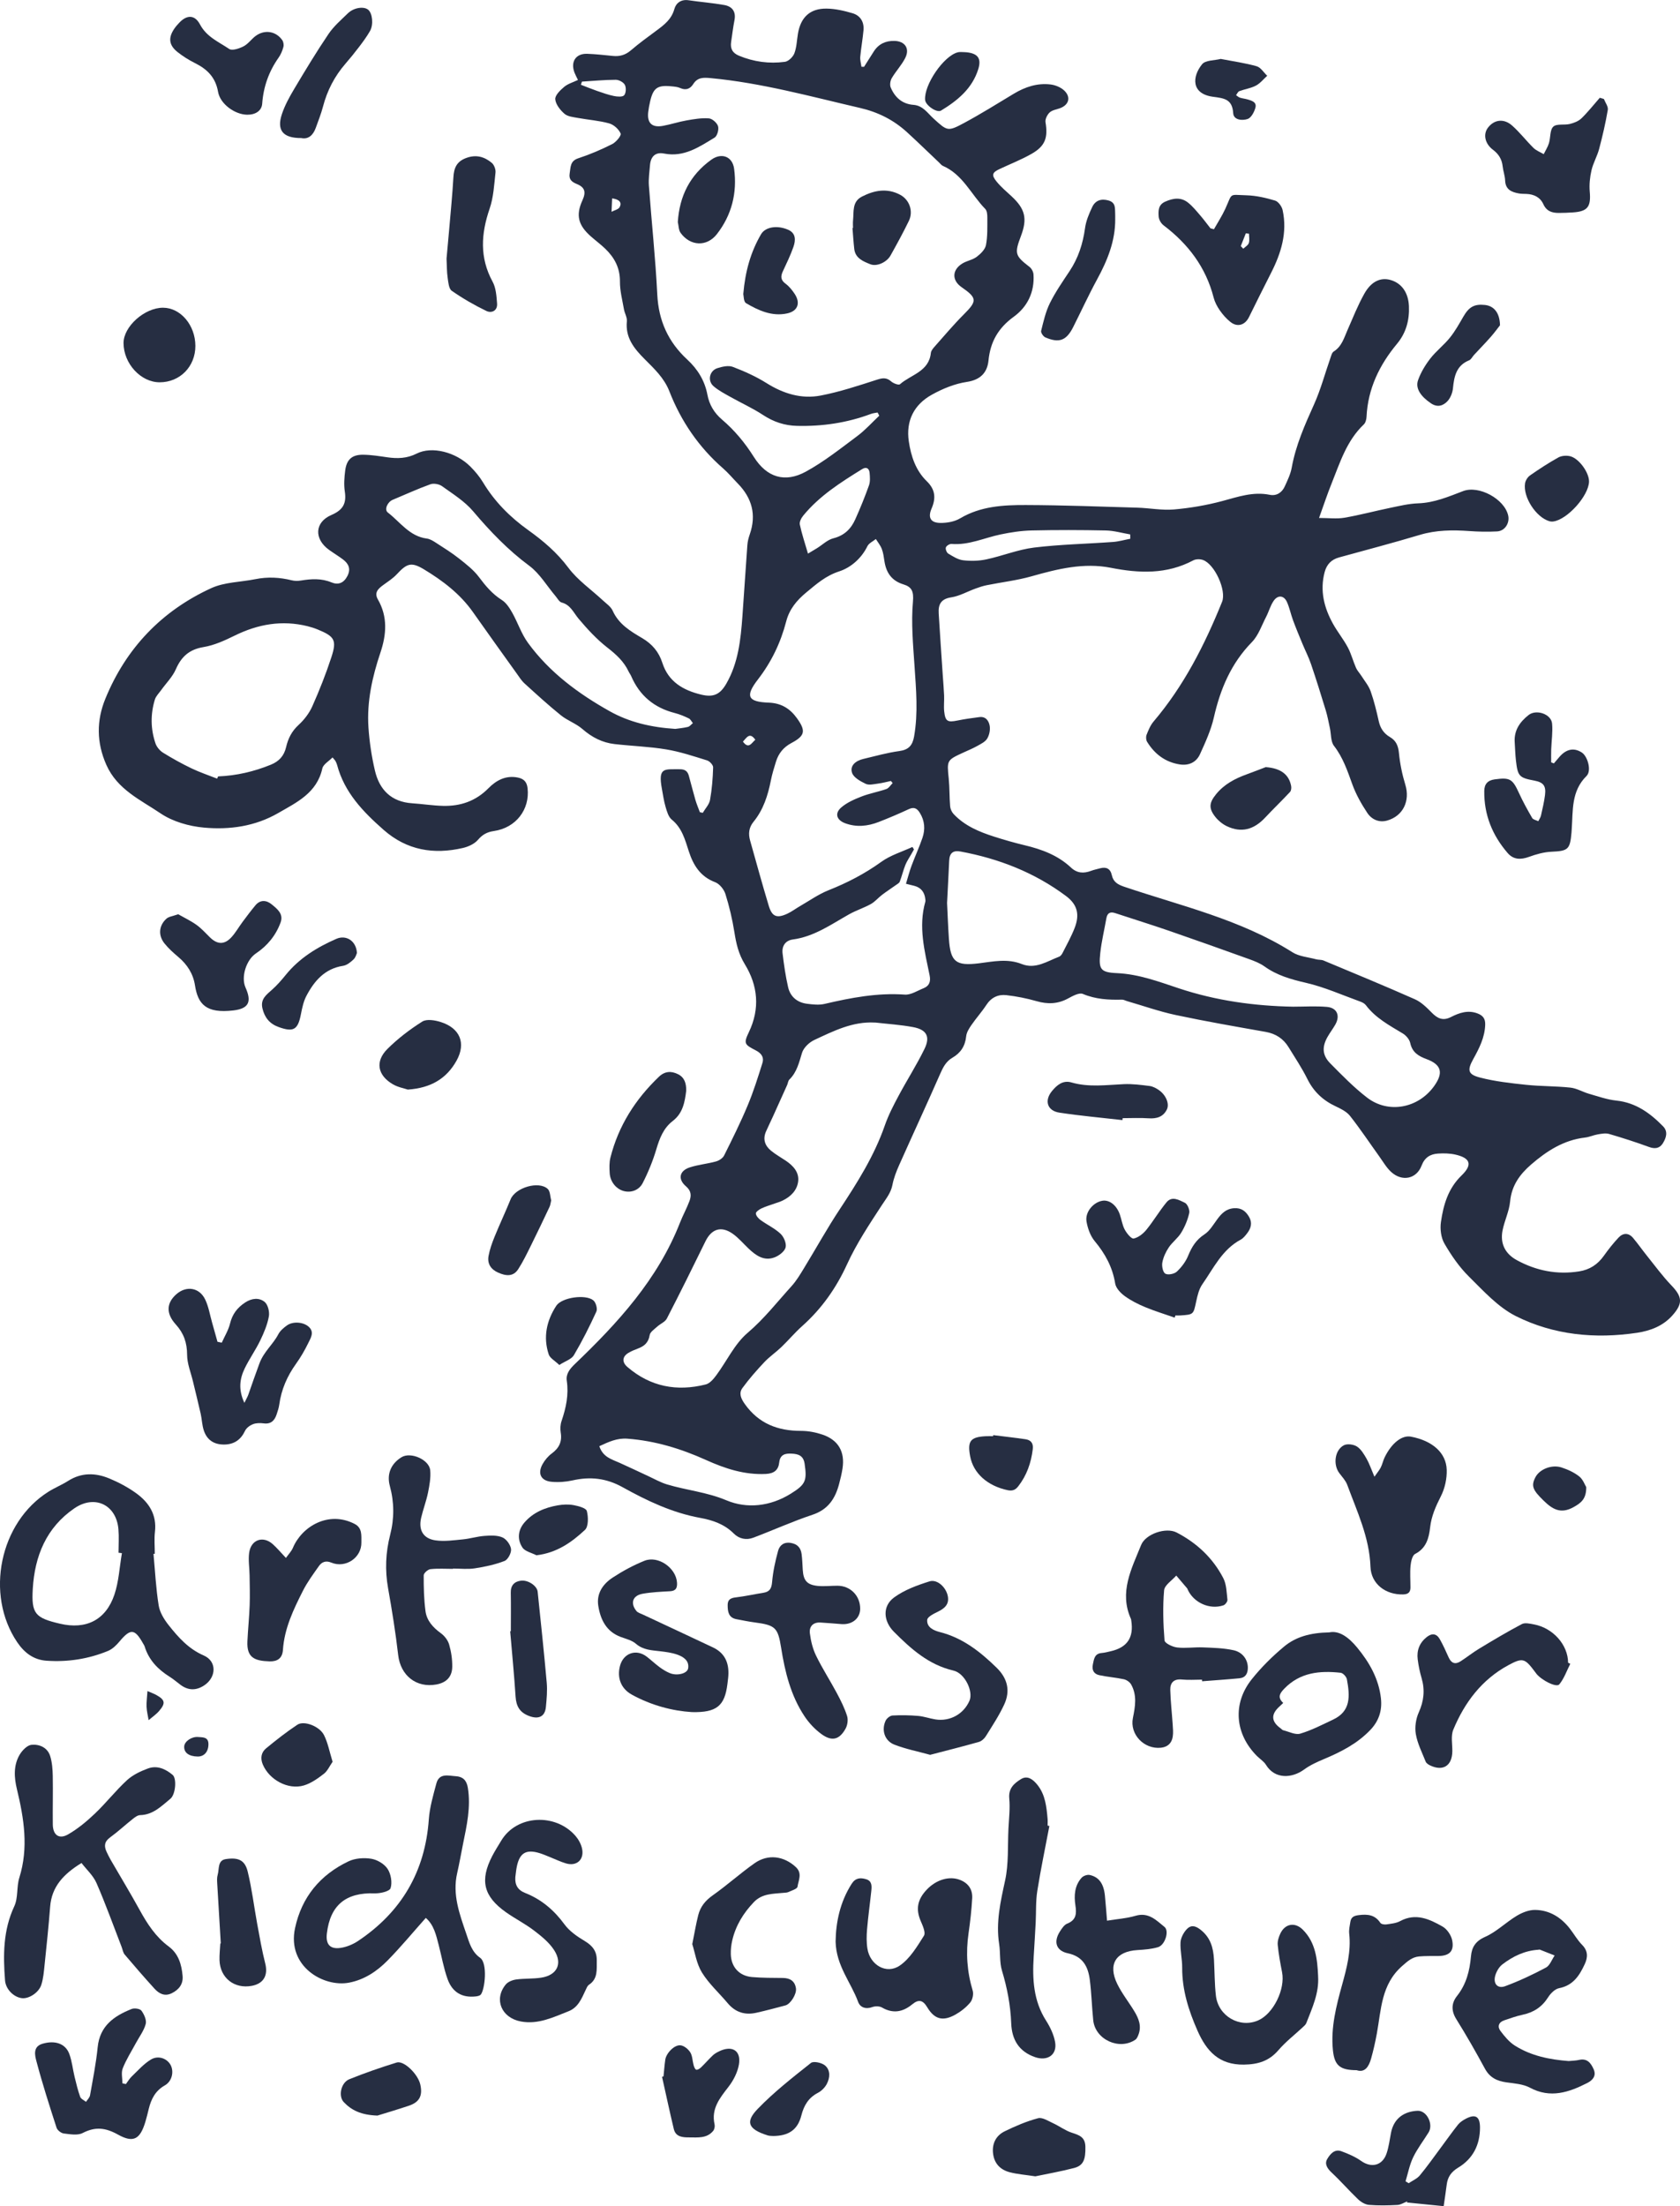 <svg xmlns="http://www.w3.org/2000/svg" xmlns:xlink="http://www.w3.org/1999/xlink" fill="none" height="168" viewBox="0 0 128 168" width="128"><clipPath id="a"><path d="m0 0h128v168h-128z"></path></clipPath><g clip-path="url(#a)" fill="#262e42"><path d="m53.548 61.892c.191-.325.488-.631.55-.979.147-.815.211-1.65.236-2.479.005-.177-.262-.467-.459-.528-1.028-.319-2.059-.664-3.116-.839-1.298-.216-2.625-.256-3.936-.406-.933-.107-1.726-.515-2.446-1.143-.485-.423-1.142-.644-1.646-1.05-.954-.77-1.861-1.6-2.768-2.425-.233-.212-.406-.493-.592-.753-1.115-1.555-2.232-3.109-3.333-4.673-.98-1.392-2.302-2.394-3.73-3.257-.968-.585-1.302-.463-2.073.367-.297.32-.681.564-1.038.824-.388.283-.706.575-.401 1.106.752 1.308.649 2.667.193 4.025-.625 1.856-1.048 3.75-.916 5.714.074 1.099.24 2.205.491 3.278.342 1.47 1.25 2.391 2.838 2.496.784.052 1.566.177 2.35.197 1.328.033 2.491-.358 3.462-1.342.59-.598 1.323-1.005 2.247-.813.466.097.684.345.736.817.179 1.613-.886 3.01-2.565 3.254-.521.076-.872.267-1.22.674-.265.309-.73.52-1.143.616-2.22.515-4.262.182-6.032-1.371-1.571-1.38-2.999-2.853-3.556-4.96-.027-.102-.075-.2-.124-.294-.029-.055-.079-.098-.222-.269-.276.286-.706.522-.776.837-.414 1.868-1.937 2.577-3.369 3.402-1.758 1.013-3.699 1.282-5.647 1.105-1.135-.103-2.375-.453-3.306-1.082-1.52-1.028-3.298-1.813-4.134-3.696-.756-1.703-.753-3.381-.077-5.033 1.578-3.857 4.299-6.696 8.069-8.424 1.012-.464 2.236-.458 3.359-.684.936-.189 1.857-.142 2.781.088.221.055.471.052.698.015.787-.129 1.556-.176 2.321.142.525.217.937.046 1.211-.479.284-.545.1-.945-.34-1.274-.341-.254-.707-.475-1.053-.723-1.154-.828-1.112-2.103.181-2.658.886-.381 1.157-.883 1.018-1.79-.08-.519-.037-1.069.03-1.595.108-.844.523-1.212 1.374-1.202.613.007 1.226.107 1.835.195.773.111 1.502.09 2.234-.281 1.153-.585 2.987-.123 4.098.991.358.36.695.762.957 1.196.885 1.47 2.057 2.646 3.446 3.639 1.14.815 2.193 1.707 3.058 2.865.713.954 1.748 1.665 2.634 2.491.265.246.604.472.743.783.462 1.029 1.357 1.563 2.251 2.088.757.445 1.266 1.047 1.533 1.879.464 1.449 1.599 2.095 2.968 2.423.933.223 1.437-.016 1.913-.847.909-1.585 1.091-3.349 1.22-5.121.132-1.808.243-3.617.377-5.425.02-.273.092-.549.182-.81.519-1.49.173-2.767-.911-3.875-.373-.381-.715-.797-1.115-1.146-1.855-1.616-3.208-3.593-4.096-5.87-.401-1.027-1.161-1.727-1.889-2.458-.809-.812-1.474-1.631-1.352-2.878.029-.297-.169-.609-.223-.921-.122-.7-.31-1.406-.304-2.107.008-1.029-.411-1.812-1.109-2.488-.352-.34-.75-.631-1.117-.957-.94-.836-1.16-1.588-.632-2.739.297-.649.173-.998-.439-1.248-.363-.148-.613-.336-.533-.804.082-.474.02-.943.658-1.151.885-.289 1.751-.66 2.583-1.08.294-.149.708-.646.642-.803-.14-.33-.524-.676-.874-.773-.773-.215-1.591-.269-2.385-.415-.352-.065-.773-.102-1.02-.316-.325-.283-.671-.716-.702-1.109-.024-.299.383-.691.681-.942.281-.237.67-.344 1.048-.525-.106-.222-.196-.383-.262-.554-.319-.83.095-1.467.963-1.438.659.022 1.315.101 1.972.164.51.049.941-.072 1.348-.419.632-.539 1.305-1.031 1.974-1.524.587-.432 1.135-.856 1.349-1.628.13-.469.518-.756 1.089-.67.902.135 1.815.202 2.712.362.602.107.909.495.779 1.159-.106.544-.171 1.095-.253 1.644-.076.506.09.847.593 1.056 1.131.47 2.306.626 3.503.467.273-.036.617-.373.722-.649.178-.469.187-1.002.273-1.506.213-1.24.922-1.912 2.173-1.898.665.007 1.344.164 1.988.354.589.174.888.661.833 1.289-.06.678-.186 1.35-.248 2.027-.022.248.057.505.09.758l.199.006c.248-.39.494-.781.743-1.17.367-.575.909-.82 1.572-.804.803.02 1.187.578.824 1.299-.274.545-.714 1.004-1.025 1.532-.114.193-.165.518-.083.714.317.755.876 1.262 1.729 1.324.726.052 1.081.632 1.541 1.05 1.039.943 1.072 1.002 2.315.334 1.293-.695 2.539-1.476 3.798-2.233.864-.519 1.791-.824 2.795-.703.373.045.8.221 1.062.48.521.516.315 1.109-.383 1.343-.261.088-.572.139-.755.316-.179.173-.345.505-.307.733.196 1.182-.018 1.817-1.065 2.413-.774.44-1.611.769-2.42 1.147-.576.268-.652.459-.247.957.333.41.745.758 1.136 1.119 1.046.965 1.227 1.701.726 3.027-.508 1.344-.454 1.505.653 2.36.156.12.287.367.301.564.092 1.346-.463 2.475-1.503 3.229-1.175.854-1.782 1.897-1.925 3.331-.091.91-.6 1.475-1.65 1.632-.923.138-1.851.519-2.674.978-1.349.751-1.978 1.98-1.748 3.548.167 1.134.528 2.221 1.371 3.038.658.638.702 1.297.363 2.082-.29.672-.084 1.077.648 1.091.51.011 1.095-.09 1.526-.346 1.563-.927 3.284-1.02 5.003-1.015 2.831.009 5.662.117 8.493.2.933.027 1.874.216 2.795.137 1.239-.107 2.483-.32 3.684-.641 1.196-.32 2.346-.733 3.618-.475.507.103.927-.161 1.143-.638.21-.463.442-.938.531-1.431.307-1.699.993-3.246 1.696-4.806.513-1.137.836-2.359 1.251-3.542.061-.175.116-.409.25-.494.614-.385.787-1.029 1.051-1.631.411-.935.789-1.893 1.288-2.78.528-.939 1.245-1.249 1.988-1.038.85.241 1.363.961 1.406 1.998.044 1.06-.213 2.027-.904 2.858-1.344 1.615-2.224 3.424-2.326 5.565-.01.199-.075.454-.21.582-1.307 1.239-1.815 2.91-2.457 4.507-.325.806-.597 1.633-.951 2.613.736 0 1.347.082 1.928-.017 1.172-.201 2.325-.513 3.491-.753.706-.145 1.418-.32 2.133-.344 1.226-.041 2.314-.509 3.424-.932 1.204-.459 3.156.6 3.435 1.863.128.577-.258 1.178-.848 1.208-.699.036-1.405.024-2.104-.027-1.282-.092-2.538-.083-3.793.294-2.035.611-4.093 1.149-6.143 1.714-.587.162-.941.529-1.099 1.124-.372 1.412-.04 2.708.642 3.935.341.614.792 1.166 1.123 1.785.263.492.402 1.05.628 1.565.098.222.281.406.413.615.244.384.552.749.701 1.168.261.741.448 1.513.619 2.282.12.539.386.933.856 1.207.459.268.627.659.68 1.206.079.817.248 1.638.488 2.423.372 1.222-.16 2.375-1.382 2.725-.624.178-1.186-.083-1.515-.58-.455-.685-.87-1.422-1.147-2.192-.37-1.025-.709-2.032-1.393-2.916-.254-.328-.21-.885-.308-1.337-.1-.454-.181-.916-.316-1.359-.359-1.179-.726-2.356-1.123-3.523-.182-.537-.446-1.046-.663-1.572-.243-.586-.487-1.172-.707-1.766-.17-.458-.265-.946-.462-1.389-.231-.521-.699-.566-1.024-.085-.246.364-.362.814-.566 1.208-.341.655-.587 1.415-1.084 1.923-1.586 1.621-2.406 3.571-2.899 5.74-.219.964-.644 1.889-1.056 2.796-.281.619-.855.886-1.542.779-1.1-.171-1.913-.788-2.488-1.722-.085-.138-.099-.384-.038-.538.139-.352.291-.724.531-1.006 2.307-2.715 3.891-5.832 5.219-9.115.351-.867-.566-2.883-1.463-3.19-.219-.075-.536-.072-.735.034-2.019 1.072-4.114.99-6.276.563-2.061-.407-4.051.085-6.035.647-1.116.316-2.282.45-3.424.68-.29.058-.574.155-.853.256-.62.225-1.217.572-1.854.669-.788.121-.991.547-.95 1.221.094 1.554.203 3.106.306 4.66.035.53.084 1.059.106 1.589.017.405-.036.815.007 1.215.082.755.258.847.994.697.559-.114 1.126-.193 1.692-.265.492-.062.722.304.781.677.049.31-.03.701-.196.968-.155.249-.485.404-.76.558-.333.187-.69.333-1.037.492-1.286.591-1.27.589-1.129 1.993.07.698.049 1.404.107 2.103.017.206.123.442.265.592.844.899 1.948 1.357 3.089 1.722.769.246 1.549.469 2.334.657 1.3.31 2.525.764 3.518 1.696.467.439.972.463 1.535.25.217-.082.45-.127.674-.19.476-.131.796.02.904.52.114.522.455.717.951.884 4.343 1.467 8.861 2.485 12.81 4.987.511.324 1.199.371 1.808.536.183.049.392.021.563.092 2.327.972 4.659 1.932 6.965 2.954.483.214.898.631 1.28 1.018.437.444.848.644 1.46.333.63-.32 1.296-.554 2.025-.275.405.154.601.39.586.859-.033.981-.46 1.804-.917 2.63-.46.832-.404 1.155.518 1.393 1.143.296 2.334.429 3.513.553 1.121.118 2.256.094 3.376.214.485.052.941.334 1.422.471.688.197 1.378.443 2.083.517 1.479.155 2.573.955 3.558 1.96.397.405.233.888-.019 1.294-.244.391-.605.444-1.06.276-.997-.365-2.011-.691-3.031-.989-.26-.076-.572-.018-.853.029-.334.056-.654.208-.989.246-1.62.189-2.915 1.025-4.106 2.056-.856.741-1.484 1.6-1.597 2.812-.069.749-.434 1.467-.578 2.216-.191.99.202 1.766 1.086 2.249 1.484.81 3.064 1.123 4.748.858.804-.127 1.416-.525 1.887-1.19.344-.484.716-.955 1.122-1.387.345-.367.764-.374 1.105.031.369.438.697.911 1.057 1.358.611.759 1.188 1.552 1.86 2.252.832.866.892 1.373.082 2.285-.718.81-1.681 1.174-2.7 1.327-3.191.476-6.343.173-9.221-1.266-1.363-.681-2.477-1.922-3.592-3.022-.732-.724-1.339-1.608-1.859-2.504-.263-.453-.345-1.112-.268-1.643.19-1.312.548-2.558 1.576-3.55.853-.824.666-1.328-.481-1.587-.428-.096-.888-.105-1.327-.075-.583.041-1.006.294-1.242.916-.388 1.021-1.488 1.243-2.318.483-.355-.324-.605-.764-.889-1.16-.745-1.037-1.453-2.103-2.242-3.104-.26-.33-.7-.549-1.097-.734-.964-.451-1.676-1.114-2.157-2.083-.415-.838-.941-1.621-1.431-2.42-.4-.653-.977-1.029-1.745-1.165-2.283-.405-4.57-.8-6.838-1.282-1.265-.269-2.495-.706-3.741-1.067-.123-.036-.245-.111-.366-.107-1.02.027-2.009-.025-2.983-.435-.281-.118-.777.156-1.124.344-.783.427-1.558.45-2.403.207-.751-.215-1.528-.37-2.304-.458-.619-.07-1.149.173-1.52.742-.349.534-.782 1.013-1.145 1.54-.176.256-.364.554-.394.849-.076.744-.42 1.27-1.051 1.635-.486.281-.715.734-.936 1.238-1.018 2.321-2.087 4.619-3.119 6.934-.215.483-.412.99-.512 1.507-.119.616-.483 1.048-.809 1.548-.95 1.456-1.927 2.922-2.647 4.496-.834 1.824-1.934 3.382-3.416 4.706-.564.503-1.054 1.089-1.6 1.613-.413.396-.897.721-1.288 1.137-.59.627-1.163 1.278-1.67 1.973-.285.391-.124.787.177 1.212 1.063 1.5 2.519 2.052 4.288 2.051.543 0 1.109.107 1.625.281 1.222.411 1.734 1.314 1.534 2.592-.062.399-.159.795-.263 1.186-.293 1.104-.839 1.934-2.022 2.328-1.529.508-3.003 1.179-4.513 1.748-.535.202-1.083.086-1.487-.319-.717-.717-1.611-1.018-2.563-1.192-2.126-.388-4.052-1.304-5.912-2.338-1.24-.69-2.465-.819-3.81-.515-.511.115-1.061.152-1.584.107-.819-.07-1.098-.624-.701-1.339.171-.308.417-.607.699-.814.557-.41.804-.895.688-1.593-.047-.286-.029-.613.064-.885.341-1.001.555-1.998.396-3.073-.074-.498.22-.885.611-1.258 3.278-3.136 6.324-6.453 8.018-10.778.216-.553.509-1.077.717-1.634.153-.408.151-.774-.264-1.128-.643-.55-.502-1.189.304-1.446.645-.206 1.334-.267 1.987-.448.233-.065.512-.246.615-.452.627-1.255 1.253-2.515 1.794-3.809.44-1.051.784-2.145 1.126-3.235.136-.433-.076-.739-.508-.962-.849-.437-.944-.517-.529-1.379.872-1.813.684-3.564-.301-5.174-.488-.798-.66-1.577-.798-2.445-.156-.983-.387-1.963-.685-2.912-.111-.354-.451-.771-.784-.897-1.121-.423-1.657-1.285-1.999-2.336-.29-.89-.517-1.792-1.308-2.433-.252-.205-.366-.622-.467-.964-.133-.447-.195-.916-.281-1.377-.31-1.67.203-1.477 1.35-1.491.391-.005.603.136.701.488.171.616.324 1.236.503 1.85.093.317.225.623.339.934l.224.048zm13.446-30.235-.132-.245c-.167.035-.343.048-.502.107-1.819.682-3.704.958-5.638.911-.935-.022-1.778-.298-2.575-.822-.794-.522-1.67-.917-2.501-1.385-.442-.248-.904-.486-1.282-.815-.479-.416-.309-1.182.3-1.374.37-.117.838-.223 1.171-.096.886.338 1.767.733 2.568 1.236 1.285.807 2.664 1.229 4.132.946 1.45-.279 2.868-.751 4.279-1.205.432-.139.734-.18 1.091.136.165.146.567.294.661.212.836-.74 2.211-.957 2.357-2.388.018-.172.168-.346.292-.487.734-.826 1.446-1.675 2.227-2.454 1.012-1.009 1.015-1.241-.179-2.066-.748-.517-.736-1.312.057-1.801.34-.21.779-.272 1.093-.508.3-.225.643-.559.708-.896.131-.677.1-1.388.104-2.086.002-.226-.02-.525-.158-.666-1.072-1.096-1.711-2.624-3.229-3.28-.11-.048-.192-.163-.284-.25-.816-.772-1.62-1.557-2.449-2.314-1.024-.934-2.197-1.527-3.575-1.846-3.771-.873-7.507-1.909-11.38-2.272-.535-.05-.998-.076-1.333.455-.225.356-.552.499-.99.3-.207-.094-.455-.109-.687-.132-1.05-.102-1.368.125-1.605 1.142-.063.269-.115.543-.147.818-.098.834.284 1.206 1.118 1.053.606-.111 1.196-.308 1.803-.415.561-.098 1.141-.198 1.702-.155.259.02.621.342.698.598.075.25-.062.745-.266.867-1.174.711-2.331 1.512-3.846 1.213-.662-.13-1.023.221-1.076.904-.039.51-.119 1.026-.082 1.532.203 2.765.502 5.526.639 8.294.099 2.001.834 3.62 2.288 4.96.783.723 1.329 1.6 1.531 2.672.142.758.514 1.386 1.108 1.892.961.818 1.751 1.769 2.432 2.85.984 1.561 2.365 1.989 3.956 1.121 1.389-.758 2.649-1.763 3.925-2.713.606-.451 1.119-1.029 1.674-1.55zm1.018 27.978-.131-.164c-.327.069-.652.158-.982.2-.314.04-.686.14-.94.018-.403-.192-.928-.482-1.043-.845-.178-.563.308-.921.862-1.051.909-.215 1.815-.474 2.737-.599.717-.097 1.011-.43 1.131-1.115.313-1.789.152-3.568.032-5.358-.11-1.633-.263-3.286-.12-4.906.07-.795-.096-1.122-.731-1.316-.887-.272-1.307-.885-1.441-1.76-.048-.316-.088-.641-.201-.936-.103-.27-.298-.506-.453-.756-.22.179-.53.314-.643.545-.461.942-1.277 1.634-2.144 1.916-1.034.336-1.726.956-2.51 1.603-.748.616-1.295 1.293-1.532 2.202-.424 1.63-1.124 3.092-2.164 4.438-.988 1.279-.757 1.699.837 1.756.943.034 1.612.448 2.14 1.181.69.958.632 1.337-.414 1.891-.613.325-.987.794-1.183 1.429-.144.468-.291.938-.385 1.417-.226 1.143-.572 2.235-1.32 3.15-.364.445-.408.919-.261 1.438.469 1.659.922 3.322 1.421 4.971.249.823.612.961 1.399.601.345-.158.653-.396.984-.586.717-.412 1.404-.903 2.164-1.205 1.433-.569 2.773-1.261 4.03-2.168.698-.503 1.572-.762 2.367-1.13l.117.188c-.067.118-.133.236-.2.355-.154.275-.339.538-.455.828-.165.414-.267.854-.426 1.27-.043.113-.194.19-.306.269-.346.248-.705.478-1.043.736-.294.223-.538.526-.855.702-.535.297-1.131.484-1.663.784-1.368.77-2.658 1.694-4.277 1.913-.571.077-.853.5-.785 1.062.104.863.227 1.728.422 2.574.169.731.7 1.168 1.446 1.261.438.055.908.108 1.329.01 2.015-.47 4.026-.857 6.119-.708.461.033.955-.298 1.424-.485.443-.177.559-.512.463-.981-.38-1.853-.871-3.703-.326-5.612.017-.059.005-.128-.002-.191-.056-.519-.312-.874-.83-1.012-.181-.049-.364-.09-.644-.16.148-.484.262-.932.421-1.362.266-.718.591-1.415.837-2.14.22-.65.174-1.299-.206-1.906-.214-.341-.442-.458-.841-.272-.751.35-1.516.674-2.289.975-.835.325-1.693.417-2.557.096-.651-.242-.818-.75-.295-1.202.433-.375 1-.621 1.543-.833.611-.238 1.27-.352 1.891-.569.189-.066.322-.296.48-.451zm-1.352 18.233c-1.702-.096-3.16.649-4.619 1.327-.388.181-.813.585-.933.975-.227.739-.388 1.474-.966 2.039-.097.095-.107.274-.167.41-.356.794-.714 1.587-1.073 2.379-.176.388-.365.77-.537 1.159-.264.595-.085 1.095.392 1.48.346.28.739.5 1.11.749.559.375 1.024.872.947 1.563-.077.686-.563 1.177-1.194 1.479-.191.091-.398.149-.597.221-.34.123-.691.222-1.016.376-.172.081-.429.266-.418.384.015.18.199.384.365.503.5.36 1.078.627 1.52 1.044.25.236.46.737.381 1.038-.08.308-.495.621-.832.751-.807.313-1.43-.136-1.992-.669-.401-.381-.763-.816-1.211-1.13-.874-.613-1.609-.363-2.07.579-.963 1.97-1.937 3.935-2.943 5.883-.134.26-.495.396-.73.612-.216.199-.54.406-.578.648-.092.579-.419.85-.912 1.03-.239.087-.476.189-.695.317-.484.283-.522.708-.092 1.079 1.752 1.509 3.773 1.887 5.973 1.332.31-.078.595-.42.805-.704.797-1.075 1.389-2.378 2.377-3.219 1.268-1.078 2.262-2.36 3.358-3.568.368-.406.655-.892.943-1.363.91-1.488 1.754-3.017 2.715-4.471 1.343-2.033 2.638-4.078 3.445-6.402.27-.778.656-1.521 1.045-2.249.641-1.202 1.382-2.354 1.977-3.577.456-.936.161-1.466-.866-1.658-.958-.18-1.939-.239-2.909-.351zm-50.117-18.574.073-.171c1.396-.054 2.731-.365 4.026-.893.629-.257 1.003-.68 1.155-1.333.151-.653.428-1.213.949-1.69.428-.392.813-.893 1.049-1.421.544-1.222 1.039-2.472 1.455-3.744.422-1.293.241-1.577-1.03-2.1-.254-.105-.52-.191-.787-.257-1.942-.48-3.772-.16-5.552.716-.755.371-1.553.738-2.371.873-1.079.179-1.688.719-2.112 1.69-.254.58-.74 1.059-1.117 1.586-.17.237-.402.46-.483.726-.338 1.11-.325 2.238.049 3.336.093.273.33.553.577.707.7.434 1.424.835 2.167 1.192.631.303 1.301.525 1.953.783zm82.008 17.365c.85 0 1.704-.057 2.549.017.772.068 1.023.667.639 1.345-.179.315-.401.605-.581.918-.445.772-.422 1.414.195 2.037.897.906 1.795 1.83 2.801 2.604 1.626 1.252 3.897.817 5.108-.867.731-1.017.568-1.641-.576-2.063-.612-.226-1.086-.512-1.24-1.224-.059-.275-.316-.576-.567-.727-1.02-.616-2.073-1.173-2.814-2.156-.096-.127-.27-.216-.427-.273-1.374-.496-2.725-1.103-4.141-1.429-1.139-.262-2.202-.564-3.159-1.249-.34-.243-.749-.404-1.147-.547-2.04-.734-4.082-1.462-6.131-2.169-1.356-.467-2.727-.89-4.088-1.341-.394-.13-.607-.007-.678.399-.155.88-.368 1.754-.464 2.642-.133 1.237.019 1.472 1.263 1.528 1.672.074 3.184.647 4.741 1.163 2.82.935 5.744 1.341 8.716 1.393zm-47.112-21.152c.263-.038.625-.067.974-.152.14-.034.252-.189.377-.289-.101-.123-.178-.297-.308-.359-.343-.165-.701-.316-1.069-.41-1.57-.399-2.684-1.324-3.326-2.818-.05-.117-.134-.219-.188-.334-.362-.774-.953-1.309-1.626-1.833-.809-.63-1.522-1.405-2.187-2.193-.392-.466-.613-1.058-1.293-1.238-.187-.05-.322-.316-.47-.492-.66-.778-1.202-1.715-1.999-2.306-1.622-1.201-2.981-2.62-4.277-4.151-.645-.762-1.545-1.318-2.37-1.911-.223-.16-.635-.234-.888-.143-.972.35-1.913.785-2.869 1.182-.398.165-.66.747-.372.968.944.726 1.65 1.815 2.975 1.984.254.032.504.197.729.343.587.379 1.183.75 1.729 1.182.54.427 1.105.864 1.512 1.408.505.674 1.017 1.288 1.741 1.745.333.21.585.6.787.957.426.755.7 1.613 1.205 2.305 1.638 2.247 3.838 3.87 6.23 5.21 1.496.838 3.165 1.226 4.987 1.343zm20.718 13.255c.041.81.075 1.77.14 2.727.119 1.756.521 2.086 2.292 1.867 1.093-.136 2.169-.379 3.265.058 1.042.414 1.929-.217 2.846-.564.106-.04.199-.167.254-.275.317-.627.663-1.245.918-1.897.402-1.024.226-1.79-.649-2.444-2.396-1.789-5.113-2.848-8.04-3.391-.58-.107-.839.129-.864.7-.045 1.023-.102 2.046-.162 3.22zm-26.494 41.366c.273.834.94.997 1.535 1.262.731.326 1.451.674 2.178 1.009.478.22.943.488 1.443.639 1.492.449 3.035.584 4.526 1.211 1.563.658 3.344.468 4.905-.504 1.128-.702 1.247-.984 1.054-2.283-.093-.627-.487-.74-.979-.767-.477-.025-.887.047-.955.668-.064.584-.393.848-1.023.879-1.626.079-3.107-.41-4.548-1.06-1.916-.865-3.892-1.468-6-1.626-.788-.059-1.431.246-2.137.572zm15.895-67.969c.304-.182.5-.295.692-.415.413-.258.794-.639 1.244-.752.83-.209 1.341-.713 1.666-1.437.382-.849.734-1.715 1.047-2.592.102-.286.077-.633.049-.947-.032-.354-.249-.492-.576-.289-1.63 1.009-3.25 2.034-4.485 3.542-.148.181-.299.475-.256.676.148.702.38 1.385.621 2.214zm24.562-1.134-.009-.329c-.619-.105-1.236-.287-1.857-.3-1.881-.04-3.764-.044-5.645-.001-.796.018-1.599.14-2.381.304-1.239.26-2.415.829-3.73.722-.144-.012-.388.137-.432.266-.044.126.061.397.182.469.356.214.739.463 1.134.509.58.068 1.197.054 1.768-.068 1.222-.261 2.409-.749 3.64-.9 1.992-.243 4.008-.28 6.013-.427.443-.033.878-.161 1.317-.245zm-41.78-34.811-.083.24c.41.157.817.326 1.232.469.424.146.851.3 1.288.389.257.052.651.085.777-.057.146-.164.165-.584.053-.794-.107-.201-.452-.386-.692-.385-.859.002-1.717.086-2.576.139zm2.298 8.892-.044 1.021c.213-.115.524-.178.618-.356.181-.347-.011-.586-.573-.665zm9.966 41.368c.442.607.657.099.944-.142-.432-.61-.658-.16-.944.142z"></path><path d="m6.21 141.868c-1.347.828-2.27 1.782-2.389 3.325-.115 1.484-.271 2.965-.425 4.445-.052.505-.094 1.023-.247 1.501-.197.614-.963 1.088-1.485 1.021-.622-.078-1.229-.675-1.281-1.357-.147-1.924-.149-3.818.707-5.643.301-.641.164-1.474.382-2.171.716-2.282.356-4.507-.184-6.748-.211-.876-.273-1.8.207-2.616.194-.329.576-.726.904-.757.597-.058 1.218.198 1.424.857.148.478.187 1.003.197 1.508.023 1.234-.012 2.469.003 3.704.01.801.476 1.149 1.163.754.744-.428 1.426-.996 2.052-1.592.847-.806 1.574-1.741 2.433-2.533.438-.403 1.026-.683 1.593-.893.698-.26 1.343.026 1.89.486.324.273.225 1.491-.171 1.816-.684.56-1.317 1.224-2.306 1.247-.189.004-.394.157-.556.286-.584.463-1.132.975-1.734 1.412-.437.317-.47.663-.265 1.098.1.211.202.422.319.625.734 1.269 1.497 2.523 2.203 3.808.581 1.057 1.223 2.046 2.21 2.775.747.551.982 1.372 1.058 2.241.055.624-.281 1.051-.827 1.318-.534.262-.965.037-1.313-.346-.774-.852-1.529-1.721-2.272-2.599-.128-.152-.158-.386-.234-.582-.63-1.624-1.217-3.267-1.913-4.861-.252-.576-.766-1.037-1.143-1.529z"></path><path d="m11.695 118.328c.122 1.314.186 2.637.396 3.936.086.53.42 1.065.764 1.499.737.928 1.509 1.799 2.668 2.302 1.014.44.971 1.665.027 2.283-.618.404-1.219.386-1.806-.054-.273-.204-.533-.429-.821-.61-.894-.559-1.587-1.276-1.904-2.31-.025-.079-.078-.15-.12-.225-.634-1.133-.958-1.149-1.794-.15-.239.286-.539.58-.873.718-1.496.618-3.066.858-4.684.748-.993-.067-1.696-.61-2.238-1.411-2.465-3.644-1.333-9.126 2.379-11.458.485-.305 1.025-.523 1.509-.83 1.013-.641 2.072-.617 3.117-.186.72.297 1.427.673 2.058 1.128.979.706 1.585 1.642 1.432 2.946-.064.548-.011 1.109-.011 1.665zm-2.407-.055-.257-.032c0-.597.042-1.197-.008-1.789-.156-1.864-1.805-2.656-3.357-1.593-2.14 1.466-3.021 3.635-3.169 6.128-.113 1.903.184 2.216 2.074 2.659 1.978.464 3.486-.271 4.142-2.204.341-1.006.392-2.109.575-3.168z"></path><path d="m32.442 146.049c-1 1.123-1.909 2.222-2.904 3.235-.812.827-1.782 1.477-2.95 1.697-1.939.366-4.732-1.24-4.109-4.153.507-2.37 1.92-4.064 4.082-5.09.502-.238 1.173-.284 1.729-.193.455.075.994.394 1.241.772.256.391.366 1.037.226 1.469-.079.245-.794.408-1.216.393-2.19-.076-3.382.896-3.637 3.055-.097.817.234 1.216 1.04 1.099.465-.067.948-.268 1.342-.531 3.292-2.202 5.103-5.27 5.386-9.256.065-.92.335-1.833.574-2.732.218-.822.919-.588 1.484-.555.523.03.82.299.914.873.241 1.474-.081 2.886-.37 4.307-.148.731-.273 1.468-.441 2.195-.378 1.631.178 3.114.688 4.61.234.687.416 1.391 1.058 1.841.586.41.369 2.407.054 2.8-.075.093-.253.128-.389.143-1.025.114-1.778-.3-2.144-1.324-.3-.838-.452-1.729-.677-2.595-.197-.757-.364-1.532-.981-2.059z"></path><path d="m91.581 127.906c-.511 0-1.026.041-1.532-.01-.623-.062-.898.249-.885.795.022.87.124 1.738.182 2.608.021.318.055.644.005.953-.078.487-.379.782-.895.837-1.288.136-2.394-1.014-2.139-2.268.178-.872.325-1.735-.139-2.554-.103-.181-.346-.347-.552-.392-.618-.134-1.255-.176-1.873-.311-.408-.088-.58-.385-.486-.826.087-.405.125-.817.671-.862.232-.019.461-.081.689-.134 1.264-.29 1.767-1.044 1.565-2.337-.006-.043-.009-.088-.026-.126-.917-2.035.05-3.821.775-5.623.341-.849 1.898-1.376 2.706-.956 1.532.795 2.76 1.938 3.555 3.474.248.479.254 1.094.317 1.653.014.13-.164.37-.301.417-1.058.36-2.289-.204-2.736-1.221-.009-.019-.011-.043-.024-.059-.279-.329-.558-.656-.838-.984-.324.372-.891.724-.926 1.122-.111 1.264-.069 2.549.032 3.817.017.211.604.494.952.535.649.077 1.317-.032 1.975-.005.781.032 1.576.05 2.334.216.707.155 1.088.74 1.087 1.332-.001.44-.176.759-.639.804-.948.092-1.898.154-2.848.228l-.007-.124z"></path><path d="m119.517 156.949c.286-.029.547-.029.794-.086.626-.143.907.251 1.113.719.223.507-.097.84-.49 1.039-1.4.711-2.806 1.193-4.369.357-.52-.279-1.18-.322-1.786-.406-.721-.099-1.273-.362-1.642-1.042-.691-1.274-1.41-2.535-2.177-3.764-.401-.642-.383-1.225.051-1.773.709-.895.967-1.916 1.063-3.025.059-.67.336-1.15 1.071-1.472.872-.383 1.587-1.108 2.417-1.607.412-.248.93-.454 1.397-.448 1.103.014 1.986.566 2.66 1.44.312.406.569.863.925 1.223.455.462.439.942.201 1.459-.401.871-.886 1.63-1.955 1.837-.318.061-.652.399-.841.698-.468.737-1.103 1.149-1.94 1.325-.477.1-.94.272-1.403.426-.424.141-.532.477-.29.801.312.417.667.847 1.098 1.121 1.252.793 2.675 1.069 4.103 1.178zm-2.322-8.475c-1.033.069-1.93.501-2.731 1.117-.248.192-.443.526-.535.834-.186.621.166 1.04.749.824 1.066-.394 2.104-.882 3.108-1.417.3-.159.447-.606.664-.92-.376-.15-.751-.301-1.129-.447-.035-.014-.083.005-.125.009z"></path><path d="m63.665 147.855c.02-1.461.33-3.002 1.223-4.402.295-.463.669-.477 1.099-.351.461.134.436.53.397.895-.102.977-.24 1.95-.323 2.927-.041.486-.049.988.028 1.468.198 1.245 1.449 1.984 2.467 1.286.775-.531 1.32-1.449 1.841-2.275.147-.233-.099-.769-.252-1.128-.377-.886-.255-1.622.466-2.38.734-.773 1.737-1.056 2.544-.736.636.253.953.737.917 1.392-.05.892-.149 1.784-.278 2.668-.216 1.484-.117 2.93.316 4.369.079.264-.009.686-.185.898-.304.368-.706.686-1.124.922-.95.534-1.597.378-2.154-.554-.344-.576-.671-.612-1.15-.219-.711.584-1.46.723-2.3.237-.192-.111-.519-.113-.735-.033-.503.187-.93.021-1.08-.392-.541-1.486-1.673-2.745-1.717-4.592z"></path><path d="m16.897 102.245c.215-.482.504-.946.628-1.45.174-.712.541-1.206 1.148-1.606.517-.341 1.063-.384 1.481-.056.255.2.396.758.332 1.109-.116.635-.379 1.257-.663 1.844-.352.728-.829 1.395-1.18 2.122-.377.782-.499 1.607-.023 2.619.15-.309.247-.467.306-.639.27-.789.556-1.584.837-2.353.332-.91 1.034-1.446 1.44-2.227.14-.27.407-.497.663-.679.458-.325 1.264-.265 1.671.118.428.403.136.843-.046 1.218-.269.554-.582 1.094-.941 1.594-.673.938-1.116 1.957-1.273 3.103-.034.251-.119.497-.199.739-.156.472-.428.761-.986.689-.269-.035-.574-.033-.82.062-.235.092-.499.286-.602.505-.318.674-.829 1.044-1.606 1.045-.768.002-1.306-.352-1.543-1.095-.128-.401-.138-.839-.231-1.253-.185-.822-.392-1.639-.587-2.459-.161-.675-.445-1.349-.447-2.025-.003-.916-.251-1.64-.864-2.315-.759-.835-.71-1.632.039-2.295.761-.673 1.76-.525 2.204.401.262.547.359 1.175.528 1.767.138.483.272.967.407 1.449l.325.067z"></path><path d="m34.515 119.469c-.575 0-1.154-.04-1.722.023-.194.021-.51.303-.511.467-.004.911.017 1.83.137 2.732.097.725.575 1.248 1.175 1.682.277.2.533.536.627.86.157.543.244 1.127.236 1.692-.011.774-.455 1.208-1.202 1.347-1.537.286-2.739-.686-2.917-2.236-.197-1.707-.47-3.407-.771-5.099-.244-1.373-.185-2.718.159-4.057.321-1.247.315-2.479-.025-3.727-.251-.922.105-1.705.895-2.188.698-.425 2.111.185 2.183 1.004.049.558-.056 1.142-.169 1.699-.132.645-.372 1.267-.522 1.91-.217.935.155 1.59 1.103 1.722.678.095 1.391-.011 2.083-.077.549-.053 1.087-.224 1.636-.264.458-.033.97-.058 1.371.115.303.13.616.562.655.891.034.29-.238.803-.496.903-.722.28-1.498.444-2.267.562-.541.083-1.104.016-1.657.016v.023z"></path><path d="m104.718 112.453c.229-.33.385-.507.486-.712.123-.246.176-.526.297-.772.539-1.095 1.32-1.697 2.004-1.567 1.618.31 2.68 1.215 2.721 2.523.022.67-.14 1.414-.443 2.01-.392.771-.725 1.518-.823 2.386-.092.812-.292 1.574-1.141 2.012-.216.111-.317.578-.348.894-.052.549-.008 1.107-.008 1.661 0 .366-.173.516-.551.527-1.329.04-2.449-.787-2.496-2.111-.08-2.239-1.022-4.201-1.768-6.23-.121-.327-.385-.605-.603-.892-.488-.642-.356-1.758.345-2.125.256-.134.738-.069.995.096.315.202.537.585.734.927.209.363.342.771.599 1.372z"></path><path d="m39.263 142.949c-.038.587.183.977.748 1.2 1.238.49 2.203 1.307 2.998 2.394.384.526.981.932 1.552 1.273.596.357.922.79.907 1.484-.014.672.103 1.376-.591 1.838-.129.085-.197.275-.269.428-.299.64-.566 1.306-1.293 1.592-1.165.458-2.313 1.022-3.625.779-1.491-.275-2.082-1.697-1.156-2.818.172-.208.513-.343.793-.381.63-.086 1.278-.042 1.906-.138 1.203-.184 1.651-1.06.991-2.09-.377-.588-.967-1.064-1.534-1.497-.674-.516-1.445-.903-2.139-1.394-1.719-1.216-2.007-2.435-1.042-4.294.206-.396.45-.773.679-1.157 1.184-1.977 4.132-2.11 5.649-.375.229.262.42.603.501.939.208.854-.382 1.412-1.21 1.168-.425-.125-.829-.325-1.244-.489-.257-.101-.511-.215-.775-.295-1.018-.311-1.514-.02-1.73 1.012-.057.27-.078.548-.116.822z"></path><path d="m52.714 130.377c-1.468-.091-3.084-.506-4.579-1.332-.822-.455-1.136-1.278-.898-2.186.257-.976 1.237-1.32 2.035-.706.338.259.648.555.99.807.238.175.496.335.768.447.551.229 1.336.042 1.401-.365.094-.59-.367-.88-.834-1.045-.414-.145-.865-.203-1.306-.255-.651-.077-1.289-.092-1.841-.57-.307-.265-.759-.371-1.157-.519-1.095-.408-1.538-1.307-1.708-2.358-.154-.951.351-1.674 1.095-2.161.76-.498 1.575-.939 2.417-1.279 1.04-.42 2.401.534 2.483 1.643.03.403-.065.65-.529.675-.699.039-1.405.069-2.092.192-.759.136-.952.718-.471 1.312.107.132.312.188.478.266 1.786.837 3.576 1.665 5.359 2.51.99.47 1.263 1.314 1.151 2.339-.016.148-.035.296-.053.444-.205 1.662-.811 2.186-2.71 2.141z"></path><path d="m64.165 123.68c-.551-.042-1.101-.091-1.653-.124-.575-.033-.87.315-.807.824.072.581.218 1.18.473 1.702.475.975 1.069 1.891 1.581 2.849.3.56.588 1.138.78 1.741.091.285.034.697-.114.963-.467.844-1.036.995-1.825.426-.504-.364-.961-.85-1.306-1.369-1.047-1.575-1.489-3.376-1.781-5.223-.244-1.537-.443-1.714-2.022-1.923-.463-.062-.921-.157-1.381-.244-.603-.114-.668-.572-.669-1.068-.001-.54.375-.563.78-.615.653-.083 1.298-.227 1.948-.33.482-.077.617-.333.659-.826.068-.795.243-1.59.454-2.363.118-.431.449-.697.981-.604.502.087.75.379.812.847.053.4.061.807.088 1.211.052.797.318 1.125 1.117 1.211.503.054 1.018-.013 1.527-.011.988.003 1.733.762 1.73 1.751-.002.713-.572 1.208-1.373 1.175z"></path><path d="m89.5 100.338c-.75-.263-1.514-.495-2.247-.799-.545-.227-1.088-.498-1.562-.845-.315-.23-.668-.602-.725-.957-.203-1.247-.762-2.266-1.559-3.224-.333-.4-.536-.974-.625-1.499-.12-.716.516-1.458 1.2-1.575.541-.092 1.089.328 1.34 1.048.133.382.185.802.374 1.151.153.283.5.712.68.675.357-.073.724-.368.969-.668.545-.666.984-1.421 1.53-2.086.423-.515.971-.166 1.398.032.2.092.388.547.335.782-.116.522-.334 1.041-.612 1.499-.25.413-.676.715-.946 1.119-.23.344-.418.749-.492 1.152-.05.274.042.741.227.847.206.118.683.025.876-.154.358-.333.681-.762.865-1.213.274-.672.61-1.216 1.244-1.628.405-.264.676-.747.978-1.153.328-.443.672-.796 1.28-.837.555-.037.881.226 1.135.653.266.446.157.867-.136 1.249-.141.184-.299.386-.496.492-1.415.755-2.067 2.171-2.924 3.398-.257.367-.371.857-.468 1.309-.213.992-.192.997-1.2 1.065-.127.009-.255.001-.383.001l-.056.166z"></path><path d="m100.426 150.487c.085 1.29-.452 2.421-.898 3.572-.049.126-.176.227-.281.326-.615.574-1.292 1.095-1.837 1.729-.718.836-1.552 1.091-2.64 1.107-1.894.027-2.849-1.034-3.532-2.584-.677-1.536-1.177-3.104-1.167-4.81.004-.637-.159-1.277-.127-1.91.018-.342.222-.73.459-.992.285-.316.606-.331 1.038 0 .79.605 1.002 1.393 1.052 2.292.051.916.043 1.838.146 2.747.177 1.572 1.827 2.51 3.234 1.884 1.152-.513 2.062-2.373 1.809-3.66-.135-.688-.263-1.381-.331-2.077-.027-.279.07-.597.193-.859.356-.765 1.114-.906 1.713-.311.985.979 1.112 2.257 1.171 3.547z"></path><path d="m70.87 133.631c-.949-.262-1.867-.441-2.727-.776-.746-.291-1-1.105-.667-1.824.084-.18.339-.384.526-.395.648-.036 1.302-.024 1.95.031.442.038.871.195 1.312.266 1.109.178 2.16-.404 2.601-1.423.306-.706-.348-2.093-1.223-2.296-1.888-.439-3.233-1.649-4.535-2.954-.807-.81-.893-1.951.017-2.616.783-.572 1.757-.928 2.696-1.222.596-.186 1.276.463 1.397 1.14.11.616-.254.922-.758 1.169-.311.152-.794.387-.814.618-.049.574.492.814.967.935 1.738.441 3.075 1.495 4.324 2.716.837.819 1.053 1.765.576 2.797-.389.842-.909 1.625-1.401 2.416-.116.187-.329.378-.534.436-1.22.346-2.451.653-3.707.981z"></path><path d="m79.953 139.047c-.312 1.65-.659 3.294-.921 4.952-.125.789-.082 1.604-.123 2.407-.045.868-.099 1.736-.152 2.604-.105 1.699-.021 3.35.939 4.854.314.492.587 1.059.691 1.627.179.982-.578 1.485-1.52 1.162-1.248-.428-1.774-1.349-1.822-2.575-.054-1.375-.306-2.697-.704-4.013-.193-.637-.111-1.352-.215-2.023-.259-1.66.104-3.232.454-4.844.277-1.274.189-2.628.254-3.947.038-.767.134-1.542.062-2.3-.074-.772.383-1.158.894-1.472.509-.312.933.044 1.25.438.606.754.695 1.675.776 2.592.015.17.002.341.002.512l.136.026z"></path><path d="m9.592 158.702c.148-.195.272-.414.447-.581.471-.449.914-.959 1.462-1.289.563-.338 1.232-.076 1.497.417.272.506.109 1.243-.439 1.553-.717.405-1.039 1.032-1.223 1.78-.081.331-.16.663-.258.989-.397 1.316-.894 1.644-2.082.982-.959-.534-1.732-.621-2.699-.123-.387.199-.959.092-1.436.035-.203-.024-.488-.243-.55-.434-.543-1.676-1.082-3.355-1.533-5.058-.118-.444-.291-1.118.454-1.34.966-.287 1.761-.008 2.049.776.204.553.261 1.159.401 1.737.125.514.248 1.032.427 1.529.058.159.291.256.444.381.106-.165.276-.319.307-.497.215-1.217.459-2.433.582-3.662.164-1.634 1.254-2.383 2.592-2.914.209-.082.632-.021.742.13.204.28.405.719.326 1.015-.139.518-.493.977-.754 1.463-.341.634-.734 1.248-.997 1.914-.131.332-.023.758-.023 1.142l.263.055z"></path><path d="m92.493 17.453c.292-.52.622-1.022.868-1.563.561-1.233.238-1.057 1.611-1.018.731.021 1.472.191 2.176.402.247.074.514.444.575.723.373 1.713-.112 3.284-.886 4.798-.57 1.113-1.122 2.236-1.678 3.356-.303.611-.884.787-1.411.368-.31-.247-.583-.558-.811-.885-.204-.292-.381-.63-.469-.973-.594-2.313-1.942-4.085-3.818-5.504-.19-.144-.358-.436-.372-.669-.026-.43-.043-.89.497-1.131.611-.273 1.2-.358 1.742.072.345.274.631.629.922.966.276.319.526.661.787.992l.265.068zm2.043 1.288.188.199c.147-.14.363-.256.421-.426.074-.215.018-.475.018-.716l-.243-.03-.385.974z"></path><path d="m119.64 126.699c-.269.529-.467 1.118-.836 1.566-.218.265-1.342-.305-1.75-.814-.04-.049-.076-.103-.114-.154-.76-1.016-.92-1.087-2.025-.489-2.014 1.09-3.323 2.83-4.186 4.902-.198.476-.07 1.093-.075 1.645-.011 1.111-.713 1.56-1.707 1.075-.125-.061-.275-.161-.323-.279-.276-.69-.625-1.375-.751-2.096-.092-.527.002-1.161.223-1.653.39-.868.482-1.699.219-2.603-.137-.468-.239-.952-.299-1.436-.086-.678.132-1.256.68-1.695.405-.324.758-.279 1.008.164s.459.911.668 1.377c.199.445.499.564.907.302.482-.31.931-.671 1.421-.966 1.07-.645 2.144-1.288 3.249-1.87.241-.127.624-.032.929.025 1.458.276 2.586 1.556 2.596 2.915z"></path><path d="m103.365 157.645c-1.285-.003-1.694-.363-1.811-1.536-.17-1.71.254-3.35.702-4.969.355-1.281.69-2.544.541-3.891-.032-.29.039-.594.085-.888.056-.361.247-.475.644-.524.684-.085 1.232-.026 1.646.591.067.1.31.138.458.116.356-.052.741-.086 1.047-.251 1.188-.642 2.234-.154 3.231.414.338.192.65.646.731 1.032.174.837-.2 1.2-1.05 1.212-.489.006-.981-.012-1.467.033-.532.048-.873.36-1.294.73-1.593 1.399-1.591 3.306-1.923 5.127-.119.648-.263 1.294-.442 1.927-.171.602-.471 1.088-1.098.878z"></path><path d="m118.391 58.132c.144-.169.286-.339.432-.506.522-.595 1.103-.705 1.695-.323.445.287.763 1.391.361 1.787-1.179 1.161-1.026 2.634-1.129 4.06-.006.085-.01.171-.017.256-.111 1.291-.266 1.397-1.53 1.454-.574.026-1.157.19-1.701.388-.628.228-1.184.229-1.632-.288-1.17-1.353-1.807-2.92-1.783-4.729.007-.517.253-.809.795-.882 1.157-.156 1.355-.042 1.846 1.032.299.654.648 1.288 1.01 1.91.075.128.306.165.465.243.07-.142.17-.278.204-.428.117-.518.242-1.038.308-1.564.089-.709-.128-.971-.823-1.101-1.143-.214-1.256-.329-1.392-1.524-.053-.465-.063-.935-.094-1.402-.058-.9.392-1.539 1.056-2.064.585-.462 1.726-.079 1.792.649.06.649-.044 1.312-.067 1.97-.012.329-.002.658-.002.987l.207.076z"></path><path d="m52.745 148.044c.178-.88.287-1.552.455-2.209.162-.637.539-1.107 1.099-1.501 1.094-.772 2.095-1.675 3.189-2.447 1.033-.728 2.243-.551 3.148.293.511.476.197 1.007.126 1.495-.024.166-.442.287-.691.404-.111.052-.25.048-.377.061-.798.08-1.621.044-2.252.701-.799.833-1.384 1.782-1.649 2.909-.082.348-.123.717-.112 1.074.03.97.643 1.644 1.614 1.729.783.068 1.572.061 2.359.07.545.006.908.238.99.788.066.44-.415 1.198-.799 1.3-.739.196-1.479.396-2.225.562-.86.193-1.592-.034-2.174-.727-.656-.781-1.436-1.482-1.965-2.339-.416-.674-.534-1.534-.737-2.165z"></path><path d="m21.784 118.638c.196-.278.421-.504.536-.777.682-1.619 2.715-2.847 4.705-1.811.595.309.5.897.509 1.406.021 1.166-1.201 1.986-2.285 1.539-.415-.171-.724-.062-.951.26-.428.608-.877 1.213-1.212 1.873-.723 1.426-1.419 2.872-1.529 4.511-.043.648-.431.892-1.018.875-1.156-.036-1.745-.29-1.689-1.522.042-.915.139-1.827.172-2.742.028-.761.004-1.524-.006-2.286-.008-.573-.109-1.156-.033-1.717.138-1.007 1.061-1.325 1.804-.655.33.298.618.643.999 1.046z"></path><path d="m84.346 146.26c.768-.126 1.495-.173 2.177-.374.986-.29 1.579.345 2.201.85.382.31.037 1.386-.494 1.542-.501.148-1.042.188-1.568.22-1.644.097-2.268 1.086-1.537 2.581.353.722.866 1.365 1.286 2.056.34.557.588 1.146.325 1.815-.053.135-.118.295-.228.37-1.227.839-3.066-.005-3.215-1.481-.103-1.017-.13-2.044-.258-3.057-.127-1.006-.511-1.794-1.675-2.04-.905-.192-1.104-.882-.603-1.661.147-.229.327-.507.556-.598.687-.273.719-.758.624-1.377-.116-.754-.069-1.509.469-2.113.13-.146.428-.253.614-.214.709.15 1.072.667 1.163 1.565.062.61.104 1.223.162 1.916z"></path><path d="m122.203 7.54c.107.277.339.576.296.827-.17 1.002-.401 1.996-.662 2.98-.147.553-.453 1.066-.581 1.622-.121.526-.179 1.092-.132 1.628.101 1.139-.153 1.503-1.272 1.578-.36.024-.722.04-1.084.04-.513 0-.932-.122-1.181-.669-.237-.523-.722-.761-1.301-.779-.192-.006-.386-.003-.573-.038-.554-.102-1.011-.294-1.037-.987-.013-.359-.148-.711-.187-1.07-.058-.544-.305-.942-.745-1.272-.613-.46-.753-1.18-.381-1.67.471-.623 1.206-.733 1.843-.171.588.519 1.071 1.155 1.632 1.706.212.207.516.32.778.475.136-.278.309-.545.399-.837.129-.423.064-1.009.331-1.258.257-.241.839-.102 1.26-.205.314-.076.659-.209.884-.427.501-.486.937-1.041 1.398-1.568l.317.095z"></path><path d="m109.995 168c-.967-.097-1.887-.19-2.807-.282l.044-.088c-.254.097-.505.264-.763.277-.722.039-1.45.054-2.169-.006-.288-.024-.608-.216-.825-.423-.687-.655-1.31-1.376-2.004-2.023-.333-.312-.574-.661-.351-1.042.21-.356.547-.79 1.076-.597.527.192 1.061.423 1.516.744.782.552 1.623.351 1.934-.581.168-.501.234-1.037.334-1.559.221-1.154 1.054-1.639 2.018-1.683.717-.033 1.23 1.03.847 1.647-.393.633-.855 1.231-1.177 1.898-.274.569-.392 1.213-.578 1.824l.238.146c.286-.194.633-.337.846-.592.557-.668 1.058-1.384 1.578-2.082.445-.597.872-1.208 1.337-1.788.153-.192.385-.339.607-.455.727-.377 1.065-.155 1.066.677.001 1.321-.541 2.378-1.659 3.052-.537.324-.805.714-.878 1.301-.063.503-.141 1.003-.231 1.636z"></path><path d="m13.575 69.621c.433.246.939.484 1.387.802.378.268.695.625 1.029.953.562.552 1.099.581 1.634.003.329-.355.57-.792.862-1.183.317-.425.636-.85.975-1.257.38-.456.854-.389 1.244-.067.411.339.913.717.672 1.375-.361.988-1.01 1.777-1.879 2.356-.729.485-1.155 1.788-.793 2.597.49 1.095.247 1.609-.939 1.747-2.061.239-2.688-.473-2.913-1.92-.136-.877-.589-1.579-1.268-2.152-.373-.314-.742-.646-1.047-1.023-.499-.617-.443-1.364.141-1.893.179-.163.481-.189.893-.338z"></path><path d="m34.022 19.694c.06-.66.132-1.423.198-2.188.114-1.336.248-2.67.325-4.008.041-.708.246-1.198.973-1.467.759-.281 1.387-.098 1.949.37.181.15.311.499.285.737-.101.925-.149 1.885-.447 2.752-.654 1.908-.775 3.724.226 5.561.26.477.298 1.1.341 1.663.042.553-.419.756-.814.566-.916-.441-1.805-.955-2.639-1.536-.228-.159-.262-.65-.313-1-.065-.442-.056-.893-.084-1.45z"></path><path d="m18.82 8.735c-.919-.014-2.043-.808-2.206-1.744-.19-1.094-.82-1.717-1.747-2.18-.473-.236-.932-.522-1.345-.851-.662-.527-.715-1.092-.231-1.791.109-.157.238-.301.369-.44.582-.616 1.183-.615 1.581.137.5.947 1.427 1.324 2.222 1.862.226.152.768-.033 1.094-.2.348-.179.593-.546.916-.787.681-.508 1.546-.376 2.03.311.094.134.132.368.088.528-.077.283-.196.572-.365.811-.744 1.054-1.155 2.214-1.249 3.504-.04.545-.513.851-1.158.841z"></path><path d="m50.554 158.116c.043-.424.073-.85.134-1.271.071-.49.68-1.136 1.153-1.095.27.024.595.288.75.535.171.273.164.653.256.98.036.129.109.32.201.344.101.026.267-.083.364-.176.306-.295.584-.618.892-.911.136-.129.31-.227.48-.31.993-.485 1.696-.062 1.515.999-.101.597-.417 1.211-.792 1.697-.666.861-1.334 1.67-1.063 2.868.034.15-.01.372-.105.489-.483.591-1.179.497-1.829.498-.493.001-1.028-.027-1.174-.643-.315-1.319-.598-2.646-.895-3.97l.114-.035z"></path><path d="m52.284 83.047c-.105.867-.256 1.724-1.02 2.31-.713.547-1.006 1.316-1.256 2.153-.264.887-.619 1.759-1.042 2.582-.249.484-.783.741-1.362.626-.628-.126-1.107-.708-1.15-1.367-.026-.4-.041-.822.056-1.204.612-2.418 1.898-4.436 3.691-6.149.451-.431.939-.457 1.46-.197.503.251.628.715.622 1.246z"></path><path d="m22.952 10.513c-1.397.007-1.883-.592-1.475-1.819.225-.678.582-1.323.95-1.941.838-1.405 1.685-2.809 2.601-4.163.399-.591.962-1.076 1.48-1.579.45-.436 1.212-.544 1.544-.269.322.267.422 1.121.138 1.621-.241.423-.535.819-.83 1.208-.334.441-.685.871-1.047 1.289-.823.95-1.382 2.032-1.702 3.25-.145.553-.358 1.089-.553 1.629-.205.565-.573.89-1.106.774z"></path><path d="m16.822 147.991c-.091-1.508-.185-3.016-.27-4.525-.013-.233-.032-.481.033-.699.127-.436-.017-1.096.609-1.194.984-.154 1.469.088 1.68.954.321 1.318.482 2.674.728 4.01.184.998.358 2.001.607 2.984.226.893-.115 1.528-1.018 1.7-1.335.253-2.425-.601-2.466-1.953-.013-.424.039-.85.061-1.275l.038-.002z"></path><path d="m84.969 16.672c.014 1.674-.591 3.154-1.376 4.596-.65 1.194-1.218 2.434-1.831 3.648-.514 1.018-1.065 1.229-2.12.775-.155-.067-.351-.359-.318-.493.178-.716.342-1.456.666-2.11.423-.854.974-1.648 1.504-2.446.664-.998 1.014-2.089 1.176-3.273.075-.552.306-1.097.548-1.606.236-.497.671-.654 1.232-.499.579.16.492.61.516 1.025.007.128.001.256.001.384z"></path><path d="m14.886 26.337c.004 1.573-1.174 2.775-2.721 2.775-1.436 0-2.741-1.413-2.753-2.98-.009-1.261 1.6-2.702 3.011-2.699 1.336.004 2.458 1.328 2.463 2.904z"></path><path d="m78.882 165.728c-.769-.117-1.367-.161-1.938-.308-.745-.191-1.214-.688-1.288-1.487-.069-.741.257-1.323.893-1.634.817-.4 1.667-.763 2.542-.996.325-.087.772.209 1.142.379.486.223.928.563 1.43.725.566.183 1.018.327 1.033 1.064.019.965-.141 1.434-.86 1.622-1.022.267-2.066.448-2.953.635z"></path><path d="m31.073 82.972c-.27-.092-.744-.174-1.135-.401-1.177-.683-1.376-1.745-.416-2.698.794-.788 1.705-1.484 2.652-2.08.335-.211.964-.105 1.402.033 1.472.465 1.945 1.611 1.214 2.933-.757 1.369-1.953 2.094-3.719 2.213z"></path><path d="m38.921 124.219c0-.981.014-1.963-.005-2.944-.011-.554.282-.844.772-.905.557-.07 1.23.397 1.276.837.239 2.309.487 4.618.692 6.931.054.611-.005 1.238-.064 1.852-.072.744-.566.949-1.268.688-.725-.268-.994-.744-1.042-1.483-.108-1.659-.27-3.315-.411-4.972z"></path><path d="m85.521 85.295c-1.604-.184-3.215-.324-4.809-.568-.925-.141-1.16-.917-.561-1.643.376-.456.833-.845 1.481-.656 1.326.385 2.659.189 3.997.13.652-.028 1.313.059 1.964.141.241.03.487.164.694.305.54.368.833 1.048.616 1.486-.281.566-.779.711-1.392.669-.656-.045-1.318-.01-1.977-.01z"></path><path d="m114.285 24.771c-.149.189-.409.55-.702.882-.413.469-.851.916-1.276 1.374-.127.137-.219.349-.374.411-.971.395-1.141 1.212-1.231 2.126-.034.347-.19.747-.426.994-.328.344-.757.49-1.256.152-.759-.515-1.203-1.129-.976-1.764.209-.586.548-1.149.931-1.643.441-.569 1.033-1.019 1.486-1.58.397-.491.711-1.053 1.028-1.603.43-.746.833-.983 1.646-.897.677.071 1.133.583 1.15 1.548z"></path><path d="m27.195 72.569c-.033.066-.092.332-.256.488-.224.213-.511.446-.798.49-1.392.215-2.19 1.143-2.793 2.284-.222.42-.326.915-.418 1.388-.23 1.199-.562 1.401-1.707.988-.68-.245-1.066-.724-1.229-1.424-.164-.705.303-1.033.739-1.422.378-.337.717-.725 1.037-1.12 1.034-1.278 2.385-2.105 3.859-2.749.738-.322 1.511.146 1.566 1.077z"></path><path d="m96.438 58.417c1.188.086 1.777.596 1.935 1.44.027.143.004.355-.086.451-.618.662-1.273 1.289-1.891 1.95-.87.93-1.822 1.179-2.921.658-.331-.157-.648-.417-.877-.705-.528-.666-.471-1.087.061-1.738.616-.754 1.43-1.181 2.319-1.504.586-.213 1.166-.441 1.459-.553z"></path><path d="m41.996 91.405c-.045.185-.059.356-.127.5-.468.99-.938 1.98-1.426 2.961-.301.605-.595 1.219-.961 1.784-.387.596-.956.514-1.527.26-.555-.247-.84-.678-.732-1.27.091-.495.264-.982.454-1.451.392-.963.837-1.903 1.228-2.865.358-.882 2.139-1.423 2.826-.788.192.177.182.575.265.87z"></path><path d="m25.341 134.158c-.23.329-.387.703-.666.918-.464.357-.974.724-1.524.886-1.206.354-2.632-.426-3.127-1.594-.197-.465-.131-.917.244-1.227.769-.633 1.558-1.253 2.388-1.803.506-.335 1.689.111 2.032.794.296.591.418 1.27.652 2.026z"></path><path d="m28.758 161.102c-1.241-.043-1.974-.4-2.569-1.029-.428-.453-.214-1.481.428-1.74 1.181-.477 2.389-.894 3.605-1.271.55-.171 1.623.88 1.8 1.67.193.854-.058 1.347-.874 1.621-.902.302-1.816.57-2.391.749z"></path><path d="m121.069 36.679c-.033 1.083-1.647 2.884-2.724 3.032-.101.014-.213.005-.31-.025-1.01-.304-2.006-1.834-1.841-2.881.035-.22.201-.478.385-.606.698-.485 1.412-.953 2.155-1.364.245-.135.614-.16.893-.094.68.161 1.462 1.267 1.441 1.938z"></path><path d="m58.902 162.656c-.113-.011-.269 0-.408-.044-1.567-.489-1.684-1.069-.759-2.025 1.236-1.278 2.653-2.386 4.05-3.493.198-.157.825-.02 1.075.192.425.36.382.94.129 1.416-.142.266-.397.524-.664.663-.722.374-1.073.957-1.269 1.726-.278 1.092-.964 1.559-2.153 1.566z"></path><path d="m75.671 109.285c.82.103 1.642.194 2.459.313.415.061.613.299.557.759-.126 1.04-.457 1.989-1.103 2.821-.215.277-.438.379-.818.298-1.525-.326-2.607-1.279-2.85-2.578-.217-1.158.017-1.466 1.171-1.529.191-.011.383-.002.575-.002l.01-.082z"></path><path d="m93.011 4.488c.956.185 1.862.31 2.734.557.311.089.538.475.804.726-.284.255-.533.576-.86.748-.388.205-.849.267-1.266.423-.105.04-.166.201-.247.306.097.065.187.154.294.189.181.06.375.075.559.128.331.096.743.203.619.646-.091.325-.32.759-.588.85-.391.134-1.068.099-1.102-.443-.068-1.089-.714-1.136-1.549-1.25-1.659-.226-1.587-1.534-.82-2.477.258-.316.944-.282 1.422-.404z"></path><path d="m40.869 118.434c-.365-.19-.867-.29-1.066-.591-.403-.608-.349-1.315.148-1.896.665-.776 1.568-1.145 2.547-1.316.392-.068.816-.087 1.205-.015.367.068.948.22 1.008.449.118.451.131 1.184-.146 1.441-1.01.939-2.146 1.75-3.697 1.928z"></path><path d="m42.613 103.943c-.337-.324-.709-.518-.805-.804-.439-1.316-.164-2.574.576-3.705.416-.636 2.219-.895 2.818-.416.194.155.335.64.238.853-.518 1.136-1.083 2.255-1.717 3.329-.181.307-.647.445-1.11.743z"></path><path d="m73.258 3.963c.195.009.302.008.407.02.848.097 1.121.478.868 1.288-.463 1.477-1.578 2.386-2.833 3.149-.326.198-1.182-.399-1.215-.81-.093-1.148 1.408-3.345 2.483-3.624.121-.032.253-.021.291-.024z"></path><path d="m120.856 113.245c.008.883-.375 1.195-.965 1.523-.992.552-1.621.157-2.313-.524-.787-.775-.947-1.088-.587-1.765.32-.601 1.24-.975 1.99-.729.475.155.958.376 1.344.683.288.229.427.645.531.812z"></path><path d="m15.056 133.76c-.673-.012-1.053-.301-1.021-.776.026-.376.559-.753 1.062-.711.341.029.774-.014.784.522.01.594-.324.974-.826.965z"></path><path d="m11.235 128.774c.349.153.509.208.656.289.686.379.746.627.236 1.224-.229.268-.533.471-.802.703-.056-.339-.145-.678-.159-1.02-.015-.364.04-.732.07-1.197z"></path><path d="m105.215 129.333c-.168-1.499-.881-2.742-1.82-3.88-.631-.764-1.357-1.308-2.116-1.147-1.471.028-2.563.349-3.442 1.079-.895.744-1.74 1.582-2.466 2.492-1.481 1.854-1.281 4.167.399 5.846.226.226.523.404.683.667.688 1.129 2.005 1.02 2.901.363.455-.333.987-.577 1.51-.796 1.307-.546 2.549-1.181 3.544-2.223.647-.677.909-1.478.806-2.4zm-3.644 1.614c-.822.387-1.638.813-2.502 1.07-.374.112-.862-.151-1.296-.257-.076-.018-.136-.099-.205-.149-.715-.512-.747-1.063-.094-1.652.078-.071.154-.145.295-.279-.459-.425-.26-.733.076-1.082 1.202-1.249 2.712-1.39 4.3-1.216.18.02.44.301.475.495.239 1.288.308 2.431-1.05 3.07z"></path><path d="m51.643 16.909c.127-1.996.935-3.583 2.548-4.745.779-.561 1.615-.259 1.742.688.244 1.829-.178 3.521-1.315 4.979-.765.981-2.028.92-2.763-.097-.155-.214-.146-.547-.212-.825z"></path><path d="m56.631 22.39c.149-1.741.568-3.206 1.354-4.553.323-.554 1.216-.707 2.057-.345.613.264.584.81.409 1.311-.223.64-.525 1.253-.81 1.87-.174.377-.161.661.213.933.268.196.492.476.68.755.473.701.267 1.325-.557 1.505-1.15.25-2.18-.215-3.137-.781-.189-.112-.175-.567-.209-.694z"></path><path d="m64.991 17.363c0-.192-.017-.386.003-.576.069-.66-.087-1.423.669-1.812.948-.487 1.928-.675 2.928-.138.701.377 1.012 1.251.657 1.982-.435.897-.915 1.774-1.402 2.644-.28.5-1.036.862-1.541.657-.529-.214-1.138-.447-1.219-1.164-.06-.529-.091-1.061-.135-1.591z"></path></g></svg>